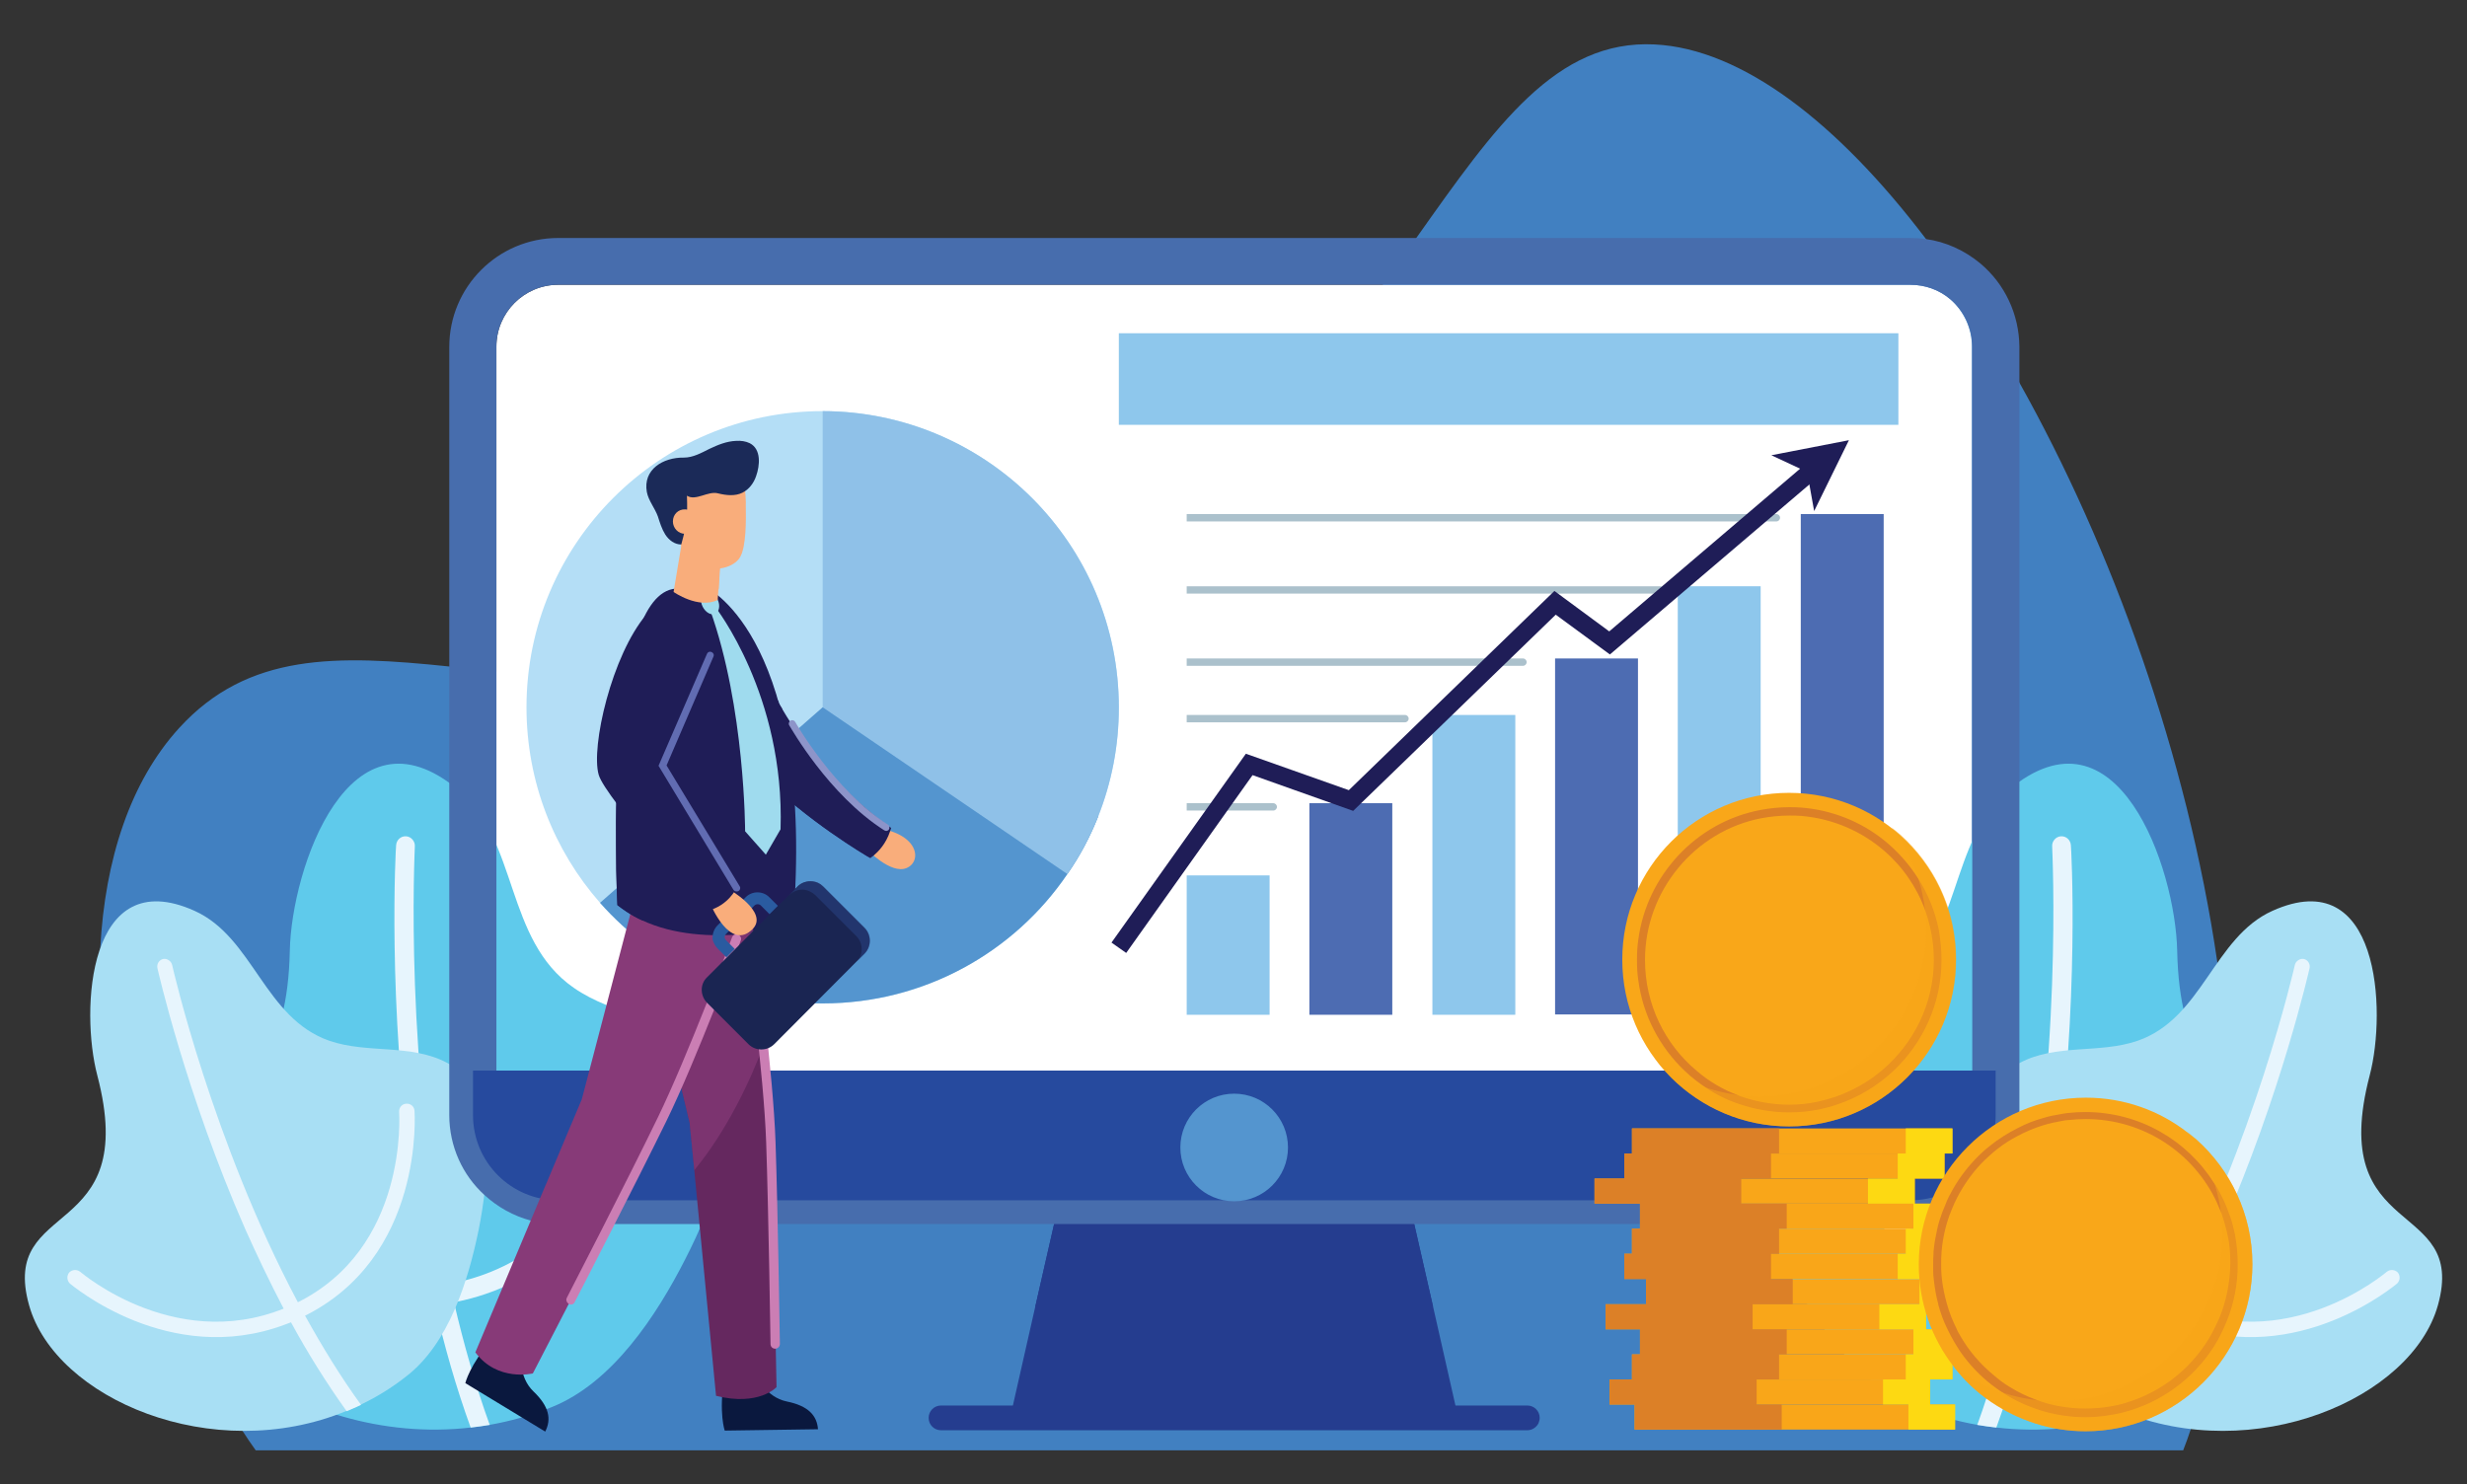 <?xml version="1.0" encoding="utf-8"?>
<!-- Generator: Adobe Illustrator 25.4.1, SVG Export Plug-In . SVG Version: 6.00 Build 0)  -->
<svg version="1.1" id="Layer_1" xmlns="http://www.w3.org/2000/svg" xmlns:xlink="http://www.w3.org/1999/xlink" x="0px" y="0px"
	 viewBox="0 0 738 444" style="enable-background:new 0 0 738 444;" xml:space="preserve">
<rect x="0" y="0" width="738" height="444" fill="#333333" stroke="none"/>
<style type="text/css">
	.st0{fill:#4180C1;}
	.st1{fill:#FFFFFF;}
	.st2{fill:#5FCAEB;}
	.st3{fill:#E7F5FD;}
	.st4{fill:#A8DFF4;}
	.st5{fill:#B4DEF6;}
	.st6{fill:#5495CF;}
	.st7{fill:#8FC1E8;}
	.st8{fill:#4D6CB2;}
	.st9{fill:#8EC7EC;}
	.st10{fill:#ABC1CC;}
	.st11{fill:#253D8F;}
	.st12{fill:#F9AD7B;}
	.st13{fill:#1F1D57;}
	.st14{fill:#476DAD;}
	.st15{fill:#264A9E;}
	.st16{fill:#0A183E;}
	.st17{fill:#65285F;}
	.st18{fill:#873A78;}
	.st19{opacity:0.7;fill:#873A78;}
	.st20{fill:#CB7EB4;}
	.st21{fill:#1A2552;}
	.st22{fill:#2A5BA0;}
	.st23{opacity:0.5;}
	.st24{fill:#294688;}
	.st25{fill:#9FDBEE;}
	.st26{fill:#F9A619;}
	.st27{fill:#DC8027;}
	.st28{fill:#FDD912;}
	.st29{fill:#F9A719;}
	.st30{fill:#1B2A58;}
	.st31{opacity:0.5;fill:#F9A719;}
	.st32{fill:#616CB2;}
	.st33{fill:#8D94C9;}
</style>
<path class="st0" d="M667.7,347.9c0,2.1-0.1,4.2-0.1,6.3c-0.1,2.4-0.2,4.8-0.3,7.2c0,0.5-0.1,1-0.1,1.5c0,0.4,0,0.8-0.1,1.2
	c-0.1,2.3-0.3,4.6-0.5,6.9c0,0.3,0,0.6-0.1,0.9c-0.7,7.7-1.6,15.3-2.9,22.7c0,0.1,0,0.3-0.1,0.4c0,0,0,0,0,0
	c-0.2,1.4-0.5,2.7-0.7,4.1c-0.2,1.2-0.5,2.4-0.7,3.7c-0.7,3.3-1.4,6.6-2.3,9.9c-0.1,0.2-0.1,0.4-0.2,0.6c-1.2,4.8-2.6,9.4-4.1,14
	c0,0.1,0,0.1-0.1,0.2c-0.7,2.2-1.5,4.3-2.3,6.4H76.5c-1.4-1.9-2.7-3.9-4-5.9c-0.2-0.2-0.3-0.5-0.5-0.7c-5.8-9-11.1-18.3-15.8-27.9
	c-0.8-1.7-1.6-3.4-2.4-5c-0.6-1.3-1.2-2.6-1.8-3.9c-4.8-10.9-8.9-21.9-12.2-33c-7.6-25.4-11-50.9-9.8-73.8
	c1.4-26.6,9-49.9,23.6-65.9c20.6-22.6,47.2-21.9,80.8-18.4c4.6,0.5,9.3,1,14.1,1.5c3.1,0.3,6.3,0.7,9.5,1c8,0.8,16.3,1.5,25,2
	c1.4,0.1,2.8,0.1,4.3,0.2c2.9,0.1,5.7,0.2,8.7,0.2c4.1,0,8.3,0,12.6-0.2c0.1,0,0.2,0,0.3,0c0.4,0,0.7,0,1.1,0
	c2.7-0.1,5.5-0.3,8.3-0.5c2.4-0.2,4.9-0.4,7.4-0.6c1.1-0.1,2.3-0.2,3.4-0.4c0.4-0.1,0.9-0.1,1.3-0.2c5.1-0.6,10.3-1.4,15.6-2.4
	c13.1-2.4,26.7-6.1,41-11.5c13.8-5.2,26.3-11.2,37.6-17.8c22.1-12.9,39.9-28,55-43.8c8.6-9,16.3-18.3,23.4-27.4
	c3.8-4.9,7.4-9.7,10.8-14.5c3.5-4.8,6.8-9.5,10.1-14.1c23.5-33.2,41.6-59.1,71.1-57.6c26.1,1.3,54.7,23.4,81,58
	c9.7,12.8,19.1,27.3,28,43c27.9,49.7,50.3,112,59.3,173.5c1.8,12.4,3.1,24.8,3.8,37.1C667.6,332.8,667.8,340.4,667.7,347.9z"/>
<path class="st1" d="M589.9,103.7v229.8c0,10.2-8.3,18.5-18.5,18.5H167c-10.2,0-18.5-8.3-18.5-18.5V103.7c0-10.2,8.3-18.5,18.5-18.5
	h404.5c4.4,0,8.6,1.5,11.9,4.3C587.5,93.1,589.9,98.3,589.9,103.7z"/>
<g>
	<path class="st2" d="M597.3,427.1c-1.9-0.2-3.8-0.5-5.7-0.8c-6.2-1.1-12.4-2.8-18.6-5.3c-18.3-7.3-31.5-27.6-40-44.3
		c-8-15.6-21.2-46.8-5.6-61.7c10.9-10.5,27-11.1,39-19.5c20.6-14.3,16.4-43.9,34.4-59.1c32.7-27.5,50,23.5,50.5,48
		c1.3,63,46.6,33.1,46.9,73.9C698.4,393.7,649.9,433.1,597.3,427.1z"/>
	<g>
		<path class="st3" d="M614.7,353.2c-1.4,10-3.2,20.7-5.6,31.7c-0.4,1.8-0.8,3.7-1.2,5.5c-2.8,12.2-6.3,24.6-10.7,36.7
			c-1.9-0.2-3.8-0.5-5.7-0.8c4.3-11.9,7.8-24.3,10.7-36.7c0.4-1.8,0.8-3.7,1.2-5.5c13.9-65,10.5-129.8,10.5-130.9
			c-0.1-1.5,1.1-2.9,2.6-3c1.6-0.1,2.9,1.1,3,2.7C619.6,253.3,622.2,299.8,614.7,353.2z"/>
	</g>
	<g>
		<path class="st3" d="M610.4,390.7c-2.2-0.2-4.4-0.5-6.7-0.8c-49.2-8.4-60.1-60.7-60.2-61.3c-0.3-1.5,0.7-3,2.2-3.3
			c1.5-0.3,3,0.7,3.3,2.2c0.1,0.5,10.2,49.1,55.6,56.8c45.5,7.8,72-32.2,72.3-32.6c0.8-1.3,2.6-1.7,3.9-0.8c1.3,0.8,1.7,2.6,0.8,3.9
			C681.4,355.1,655.4,394.4,610.4,390.7z"/>
	</g>
</g>
<g>
	<path class="st4" d="M634.3,422.1c-1.4-0.6-2.9-1.2-4.3-1.9c-4.6-2.2-9.2-5-13.5-8.4c-12.8-9.8-18.6-28.8-21.7-43.9
		c-2.8-14.1-6.2-41.7,9.4-49.9c10.9-5.8,23.8-2.7,35.2-6.6c19.5-6.7,22.8-31,40.4-38.9c32-14.4,34.2,29.8,29.1,49.2
		c-13.1,50,29.4,36.6,20.4,68.8C721.5,418.4,674.4,438.7,634.3,422.1z"/>
	<g>
		<path class="st3" d="M664.6,367.8c-3.4,7.6-7.2,15.6-11.5,23.8c-0.7,1.4-1.4,2.7-2.2,4.1c-4.9,9-10.5,18-16.6,26.5
			c-1.4-0.6-2.9-1.2-4.3-1.9c6.1-8.4,11.6-17.4,16.7-26.6c0.7-1.3,1.5-2.7,2.2-4.1c25.6-48.2,37.4-100,37.6-100.9
			c0.3-1.2,1.5-2,2.7-1.8c1.2,0.3,2,1.5,1.7,2.8C690.8,290.1,682.4,327.3,664.6,367.8z"/>
	</g>
	<g>
		<path class="st3" d="M652.8,396.3c-1.7-0.6-3.4-1.3-5.1-2.2c-36.9-17.7-33.7-61.4-33.7-61.8c0.1-1.3,1.2-2.2,2.5-2.1
			c1.3,0.1,2.2,1.2,2.1,2.5c0,0.4-2.9,41,31.1,57.3c34.2,16.3,64-9.3,64.3-9.5c1-0.8,2.4-0.7,3.3,0.2c0.8,1,0.7,2.4-0.2,3.3
			C716.8,384.2,687.5,409.3,652.8,396.3z"/>
	</g>
</g>
<g>
	<path class="st2" d="M140.7,427.1c1.9-0.2,3.8-0.5,5.7-0.8c6.2-1.1,12.4-2.8,18.6-5.3c18.3-7.3,31.5-27.6,40-44.3
		c8-15.6,21.2-46.8,5.6-61.7c-10.9-10.5-27-11.1-39-19.5c-20.6-14.3-16.4-43.9-34.4-59.1c-32.7-27.5-50,23.5-50.5,48
		c-1.3,63-46.6,33.1-46.9,73.9C39.6,393.7,88.1,433.1,140.7,427.1z"/>
	<g>
		<path class="st3" d="M123.3,353.2c1.4,10,3.2,20.7,5.6,31.7c0.4,1.8,0.8,3.7,1.2,5.5c2.8,12.2,6.3,24.6,10.7,36.7
			c1.9-0.2,3.8-0.5,5.7-0.8c-4.3-11.9-7.8-24.3-10.7-36.7c-0.4-1.8-0.8-3.7-1.2-5.5c-13.9-65-10.5-129.8-10.5-130.9
			c0.1-1.5-1.1-2.9-2.6-3c-1.6-0.1-2.9,1.1-3,2.7C118.4,253.3,115.8,299.8,123.3,353.2z"/>
	</g>
	<g>
		<path class="st3" d="M127.6,390.7c2.2-0.2,4.4-0.5,6.7-0.8c49.2-8.4,60.1-60.7,60.2-61.3c0.3-1.5-0.7-3-2.2-3.3
			c-1.5-0.3-3,0.7-3.3,2.2c-0.1,0.5-10.2,49.1-55.6,56.8c-45.5,7.8-72-32.2-72.3-32.6c-0.8-1.3-2.6-1.7-3.9-0.8
			c-1.3,0.8-1.7,2.6-0.8,3.9C56.6,355.1,82.6,394.4,127.6,390.7z"/>
	</g>
</g>
<g>
	<path class="st4" d="M103.7,422.1c1.4-0.6,2.9-1.2,4.3-1.9c4.6-2.2,9.2-5,13.5-8.4c12.8-9.8,18.6-28.8,21.7-43.9
		c2.8-14.1,6.2-41.7-9.4-49.9c-10.9-5.8-23.8-2.7-35.2-6.6c-19.5-6.7-22.8-31-40.4-38.9c-32-14.4-34.2,29.8-29.1,49.2
		c13.1,50-29.4,36.6-20.4,68.8C16.5,418.4,63.6,438.7,103.7,422.1z"/>
	<g>
		<path class="st3" d="M73.4,367.8c3.4,7.6,7.2,15.6,11.5,23.8c0.7,1.4,1.4,2.7,2.2,4.1c4.9,9,10.5,18,16.6,26.5
			c1.4-0.6,2.9-1.2,4.3-1.9c-6.1-8.4-11.6-17.4-16.7-26.6c-0.7-1.3-1.5-2.7-2.2-4.1c-25.6-48.2-37.4-100-37.6-100.9
			c-0.3-1.2-1.5-2-2.7-1.8c-1.2,0.3-2,1.5-1.7,2.8C47.2,290.1,55.6,327.3,73.4,367.8z"/>
	</g>
	<g>
		<path class="st3" d="M85.2,396.3c1.7-0.6,3.4-1.3,5.1-2.2c36.9-17.7,33.7-61.4,33.7-61.8c-0.1-1.3-1.2-2.2-2.5-2.1
			c-1.3,0.1-2.2,1.2-2.1,2.5c0,0.4,2.9,41-31.1,57.3c-34.2,16.3-64-9.3-64.3-9.5c-1-0.8-2.4-0.7-3.3,0.2c-0.8,1-0.7,2.4,0.2,3.3
			C21.2,384.2,50.5,409.3,85.2,396.3z"/>
	</g>
</g>
<g>
	<path class="st5" d="M334.7,211.7c0,11.5-2.2,22.5-6.2,32.6c-2.4,6.1-5.5,11.9-9.2,17.2c-15.9,23.4-42.8,38.7-73.2,38.7
		c-26.5,0-50.3-11.7-66.6-30.1c-13.7-15.6-22-36.1-22-58.5c0-48.9,39.7-88.6,88.6-88.6C295,123.1,334.7,162.7,334.7,211.7z"/>
	<path class="st6" d="M328.5,244.3c-2.4,6.1-5.5,11.9-9.2,17.2c-15.9,23.4-42.8,38.7-73.2,38.7c-26.5,0-50.3-11.7-66.6-30.1
		l66.6-58.5h55.2L328.5,244.3z"/>
	<path class="st7" d="M334.7,211.7c0,11.5-2.2,22.5-6.2,32.6c-2.4,6.1-5.5,11.9-9.2,17.2l-73.2-49.9v-88.6
		C295,123.1,334.7,162.7,334.7,211.7z"/>
</g>
<g>
	<rect x="538.7" y="153.8" class="st8" width="24.8" height="149.8"/>
	<rect x="501.9" y="175.4" class="st9" width="24.8" height="128.2"/>
	<rect x="465.2" y="197" class="st8" width="24.8" height="106.5"/>
	<rect x="428.5" y="213.9" class="st9" width="24.8" height="89.7"/>
	<rect x="391.7" y="240.3" class="st8" width="24.8" height="63.3"/>
	<rect x="355" y="261.9" class="st9" width="24.8" height="41.7"/>
	<path class="st10" d="M531.4,153.8H355v2.2h176.4c0.6,0,1.1-0.5,1.1-1.1C532.5,154.3,532,153.8,531.4,153.8z"/>
	<g>
		<g>
			<path class="st10" d="M497.6,176.5c0,0.6-0.5,1.1-1.1,1.1H355v-2.2h141.6C497.2,175.4,497.6,175.9,497.6,176.5z"/>
		</g>
	</g>
	<g>
		<g>
			<path class="st10" d="M456.7,198.1c0,0.6-0.5,1.1-1.1,1.1H355V197h100.6C456.2,197,456.7,197.5,456.7,198.1z"/>
		</g>
	</g>
	<g>
		<g>
			<path class="st10" d="M421.4,215c0,0.6-0.5,1.1-1.1,1.1H355v-2.2h65.3C420.9,213.9,421.4,214.4,421.4,215z"/>
		</g>
	</g>
	<g>
		<g>
			<path class="st10" d="M382,241.4c0,0.6-0.5,1.1-1.1,1.1H355v-2.2h25.9C381.5,240.3,382,240.8,382,241.4z"/>
		</g>
	</g>
</g>
<g>
	<g>
		<polygon class="st11" points="435.6,421.4 302.8,421.4 309.7,390.9 321.6,338.7 323,332.5 415.4,332.5 416.8,338.7 428.7,390.9 		
			"/>
	</g>
</g>
<polygon class="st11" points="428.7,390.9 309.7,390.9 321.6,338.7 416.8,338.7 "/>
<path class="st12" d="M259.2,254c0,0,7.3,7.7,12,5.7c4.7-2,3.6-10.1-8.5-11.9C250.8,246,259.2,254,259.2,254z"/>
<path class="st13" d="M266.6,247.7c-0.1,0.3-0.2,0.6-0.3,0.9c-1.3,4-3.7,6.3-5,7.4c-0.6,0.4-0.9,0.7-0.9,0.7s0,0-0.1,0
	c-1.3-0.7-19.3-11.4-32-24.4c-1.9-1.9-3.6-3.9-5.2-5.9c-15-19-20.6-35.4-20.6-35.4l22,0c2.3,7,5.3,13.4,8.5,19.1c0,0,0,0,0,0
	c0,0,0,0.1,0,0.1c0,0,0,0,0,0.1c0.3,0.6,0.6,1.1,1,1.7c0,0.1,0.1,0.2,0.1,0.3C248,235.8,266.6,247.7,266.6,247.7z"/>
<path class="st13" d="M260.3,256.6c-1.3-0.7-19.3-11.4-32-24.4l-0.4-8.4l4.9-13.8c0,0,0,0,0,0c0,0,0,0.1,0,0.1c0,0,0,0,0,0.1
	c0.2,0.3,0.5,0.8,1,1.7c0,0.1,0.1,0.2,0.1,0.3c2.4,4.3,6.9,16,8.9,23C246.1,245.5,259.2,255.8,260.3,256.6z"/>
<path class="st14" d="M592.4,78.8c-4.7-3.9-10.4-6.5-16.4-7.3c-1.5-0.2-3-0.3-4.6-0.3H167c-18,0-32.6,14.6-32.6,32.6v229.8
	c0,9.4,4,18,10.5,23.9c3.9,3.6,8.7,6.3,14,7.7c2.6,0.7,5.3,1,8.1,1h404.5c0.3,0,0.7,0,1,0c1,0,2-0.1,3-0.2c1.6-0.2,3.2-0.5,4.8-1
	c0.9-0.3,1.9-0.6,2.8-0.9c1.2-0.4,2.4-1,3.5-1.6c0.6-0.3,1.2-0.6,1.8-1c0,0,0,0,0,0c1.8-1.1,3.4-2.3,4.9-3.7
	c4.3-3.8,7.5-8.8,9.3-14.3c0.4-1.1,0.6-2.2,0.9-3.3c0.2-0.9,0.4-1.9,0.4-2.9c0.1-1.2,0.2-2.5,0.2-3.7V103.7
	C604,94.1,599.8,85,592.4,78.8z M148.5,103.7c0-10.2,8.3-18.5,18.5-18.5h404.5c4.4,0,8.6,1.5,11.9,4.3c4.2,3.5,6.6,8.7,6.6,14.1
	v229.8c0,6.4-3.3,12.1-8.2,15.4c-2.9,2-6.5,3.1-10.3,3.1H167c-0.9,0-1.7-0.1-2.6-0.2c-9-1.3-15.9-9-15.9-18.3V103.7z"/>
<g>
	<g>
		<path class="st15" d="M597,320.3v13.3c0,14.1-11.4,25.5-25.5,25.5H167c-14.1,0-25.5-11.4-25.5-25.5v-13.3H597z"/>
	</g>
</g>
<path class="st11" d="M456.9,427.9H281.5c-2,0-3.7-1.6-3.7-3.7l0,0c0-2,1.6-3.7,3.7-3.7h175.4c2,0,3.7,1.6,3.7,3.7l0,0
	c0,0.6-0.2,1.2-0.4,1.7C459.5,427.1,458.3,427.9,456.9,427.9z"/>
<path class="st16" d="M226.3,411.6c0,0,2.7,6.4,9.1,7.7c6.4,1.3,9,4.2,9.3,8.3l-27.9,0.4c0,0-1.8-5.1-0.2-15.7
	C218,401.7,226.3,411.6,226.3,411.6z"/>
<path class="st16" d="M156,405c0,0-1.1,6.8,3.6,11.3c4.7,4.5,5.4,8.3,3.5,12l-23.9-14.5c0,0,1.2-5.3,8.1-13.4
	C154.3,392.3,156,405,156,405z"/>
<path class="st17" d="M232.3,415c0,0-5.3,5.8-18.1,2.6l-6.3-65.3l-0.2-2.2l-1.4-14.2l-2.7-11.3l-0.4-1.6l-13.1-54.6l1-1.7l11.5-19.8
	l1-1.7l18.9,10.3c0,0,0.2,1.3,0.5,3.6c0.1,0.9,0.3,2,0.4,3.3c0.3,2.3,0.7,5.1,1.1,8.3c1.4,11.1,3.3,26.6,4.7,40.3
	c1.4,13.4,2.2,25,1.7,29.4C230.8,340.5,232.3,415,232.3,415z"/>
<path class="st18" d="M226.2,265.7c0,0-0.7,1.8-1.9,5v0c-1.5,4-3.8,10.2-6.6,17.2c-4.8,12.4-21.8,52.2-22.2,53
	c-0.3,0.6-7.2,14-14.9,28.9c-9.9,19.3-21.2,41.1-21.2,41.1s-10.6,2.6-17.2-6.3l21-50l0.4-0.9l5.8-13.8l4.6-10.9l0.2-0.7l17-64.9
	l0.4-1.6l11.1-6.9l11.7-7.2l0.1,0.2l5.7,8.8L226.2,265.7z"/>
<path class="st13" d="M237.2,276.9c0,0-25.8,7.5-45.2-1.6c-1.5-0.7-3-1.5-4.5-2.5c-0.9-0.6-1.9-1.3-2.8-2c0,0-0.4-7.2-0.4-17.6
	c-0.1-9.4,0.1-21.5,1.1-33.3c1.8-22,6.3-42.9,16.7-43.8h9.7C211.9,176.1,244.1,192.1,237.2,276.9z"/>
<path class="st13" d="M212.4,196c0,0-6,14-2.5,27.8c3.1,12-3,23.7,10.4,41.9l-35.2-41.9l15.5-27.8H212.4z"/>
<path class="st13" d="M215,265.7l-3.4,6.8c-4.9-1.1-14,3-19.6,2.8c-1.5-0.7-3-1.5-4.5-2.5c-0.9-0.6-1.9-1.3-2.8-2
	c0,0-0.4-7.2-0.4-17.6c-0.1-9.4,0.1-21.5,1.1-33.3l0.1-0.1L215,265.7z"/>
<path class="st19" d="M229.1,311c-4.8,12.9-11.8,27.4-21.4,39.1l-1.4-14.2l-2.7-11.3l-0.4-1.6c5.3-12.5,11.8-28.1,14.5-35
	c2.7-7.1,5.1-13.2,6.6-17.2v0l0.1,0C225.8,281.8,227.7,297.2,229.1,311z"/>
<path class="st20" d="M170.8,390.3c-0.2,0-0.4,0-0.6-0.2c-0.7-0.4-1-1.2-0.6-1.9c0.2-0.4,18.3-35.5,27.2-53.9
	c8.9-18.3,22.1-53.5,22.2-53.9c0.3-0.7,1.1-1.1,1.8-0.8c0.7,0.3,1.1,1.1,0.8,1.8c-0.1,0.4-13.3,35.7-22.3,54.1
	c-9,18.4-27.1,53.6-27.3,53.9C171.8,390,171.3,390.3,170.8,390.3z"/>
<path class="st20" d="M231.9,403.5c-0.8,0-1.4-0.6-1.4-1.4c0-0.4-0.6-39.9-1.3-60.3c-0.7-20.4-5.7-57.6-5.7-58
	c-0.1-0.8,0.4-1.5,1.2-1.6c0.8-0.1,1.5,0.4,1.6,1.2c0,0.4,5,37.8,5.7,58.3c0.7,20.5,1.3,60,1.3,60.4
	C233.3,402.8,232.7,403.5,231.9,403.5C231.9,403.5,231.9,403.5,231.9,403.5z"/>
<g>
	<g>
		<g>
			<path class="st21" d="M211.5,300l12.4,12.4c2.1,2.1,5.6,2.1,7.7,0l27-27.1c2.1-2.1,2.1-5.6,0-7.7l-12.4-12.4
				c-0.9-0.9-2-1.4-3.1-1.5c-1.6-0.2-3.4,0.3-4.6,1.6l-27,27.1C209.4,294.4,209.4,297.8,211.5,300z"/>
		</g>
		<g>
			<g>
				<g>
					<path class="st22" d="M214.7,283.8l2.6,2.6l2.5-2.5l-2.6-2.6c-0.2-0.2-0.3-0.4-0.4-0.7c-0.1-0.4,0.1-0.9,0.4-1.2l8.5-8.5
						c0.5-0.5,1.4-0.5,1.9,0l2.6,2.6l2.5-2.5l-2.6-2.6c-1.9-1.9-5.1-1.9-7,0l-8.5,8.5c-1.1,1.1-1.6,2.8-1.4,4.3
						C213.5,282.2,214,283.1,214.7,283.8z"/>
				</g>
			</g>
		</g>
		<g class="st23">
			<path class="st24" d="M256.2,287.8l2.5-2.5c2.1-2.1,2.1-5.6,0-7.7l-12.4-12.4c-0.9-0.9-2-1.4-3.1-1.5c-1.6-0.2-3.4,0.3-4.6,1.6
				l-2.5,2.5c1.3-1.3,3-1.8,4.6-1.6c1.1,0.2,2.2,0.7,3.1,1.5l12.4,12.4C258.3,282.2,258.3,285.7,256.2,287.8z"/>
		</g>
	</g>
</g>
<path class="st25" d="M210.9,177.3c1.2-0.6,2.9,0.3,3.8,2.1c0.8,1.7,0.5,3.6-0.7,4.2c-1.2,0.6-2.9-0.3-3.8-2.1
	S209.7,177.9,210.9,177.3z"/>
<path class="st12" d="M217.7,265.8c0,0,12.4,7,7.5,12.1c-6.8,7-12.7-7.5-12.7-7.5L217.7,265.8z"/>
<path class="st12" d="M215.9,160.8l-0.4,5.7l-0.6,9.9l-0.2,3.1c-5.8,2.8-13.2-2.4-13.2-2.4l2.3-13.8l0.1-0.4l4.4-0.8L215.9,160.8z"
	/>
<path class="st13" d="M215.1,189.8L198.2,229l22.1,36.7c0,0-2.4,5.3-8.7,6.8c0,0-30.5-33.7-32.5-40.7c-2.4-8.3,3.9-35.8,14.3-48
	L215.1,189.8z"/>
<g>
	<g>
		<rect x="488.2" y="337.6" class="st26" width="95.8" height="7.5"/>
		<rect x="477" y="352.6" class="st26" width="95.8" height="7.5"/>
		<rect x="485.9" y="345.1" class="st26" width="95.8" height="7.5"/>
		<rect x="490.6" y="360.1" class="st26" width="95.8" height="7.5"/>
		<rect x="480.3" y="390.2" class="st26" width="95.8" height="7.5"/>
		<rect x="488.2" y="367.6" class="st26" width="95.8" height="7.5"/>
		<rect x="490.6" y="397.7" class="st26" width="95.8" height="7.5"/>
		<rect x="489" y="420.2" class="st26" width="95.8" height="7.5"/>
		<rect x="488.2" y="405.2" class="st26" width="95.8" height="7.5"/>
		<rect x="492.4" y="382.7" class="st26" width="95.8" height="7.5"/>
		<rect x="481.5" y="412.7" class="st26" width="95.8" height="7.5"/>
		<rect x="485.9" y="375.1" class="st26" width="95.8" height="7.5"/>
	</g>
</g>
<polygon class="st27" points="524.3,390.2 524.3,397.7 534.5,397.7 534.5,405.2 532.2,405.2 532.2,412.7 525.5,412.7 525.5,420.2 
	533,420.2 533,427.7 489,427.7 489,420.2 481.5,420.2 481.5,412.7 488.2,412.7 488.2,405.2 490.6,405.2 490.6,397.7 480.3,397.7 
	480.3,390.2 492.4,390.2 492.4,382.7 485.9,382.7 485.9,375.1 488.2,375.1 488.2,367.6 490.6,367.6 490.6,360.1 477,360.1 
	477,352.6 485.9,352.6 485.9,345.1 488.2,345.1 488.2,337.6 532.2,337.6 532.2,345.1 529.8,345.1 529.8,352.6 520.9,352.6 
	520.9,360.1 534.5,360.1 534.5,367.6 532.2,367.6 532.2,375.1 529.8,375.1 529.8,382.7 536.3,382.7 536.3,390.2 "/>
<polygon class="st28" points="576.2,390.2 576.2,397.7 586.4,397.7 586.4,405.2 584.1,405.2 584.1,412.7 577.4,412.7 577.4,420.2 
	584.9,420.2 584.9,427.7 570.9,427.7 570.9,420.2 563.3,420.2 563.3,412.7 570.1,412.7 570.1,405.2 572.4,405.2 572.4,397.7 
	562.2,397.7 562.2,390.2 574.2,390.2 574.2,382.7 567.7,382.7 567.7,375.1 570.1,375.1 570.1,367.6 572.4,367.6 572.4,360.1 
	558.8,360.1 558.8,352.6 567.7,352.6 567.7,345.1 570.1,345.1 570.1,337.6 584.1,337.6 584.1,345.1 581.7,345.1 581.7,352.6 
	572.8,352.6 572.8,360.1 586.4,360.1 586.4,367.6 584.1,367.6 584.1,375.1 581.7,375.1 581.7,382.7 588.2,382.7 588.2,390.2 "/>
<circle class="st29" cx="535.2" cy="287.1" r="49.9"/>
<g>
	<path class="st27" d="M580,278.3c-1.1-5.6-3.2-10.8-6.2-15.5c-2.8-4.4-6.3-8.3-10.3-11.5c-6.9-5.5-15.5-9-24.8-9.7
		c-1.1-0.1-2.3-0.1-3.5-0.1c-2.9,0-5.7,0.3-8.4,0.8c-9.7,1.8-18.3,6.7-24.8,13.7c-6.3,6.8-10.6,15.4-11.9,25.1c-0.3,2-0.4,4-0.4,6.1
		c0,2.1,0.1,4.1,0.4,6.1c1.4,10.6,6.5,20.1,13.9,27.1c2,1.9,4.2,3.6,6.6,5.2c3,2,6.3,3.6,9.7,4.7c4.7,1.6,9.7,2.5,14.9,2.5
		c3.1,0,6.2-0.3,9.1-0.9c1.8-0.4,3.7-0.9,5.4-1.5c6.3-2.1,12-5.6,16.7-10c8.8-8.3,14.4-20.1,14.4-33.2
		C580.8,284.1,580.5,281.2,580,278.3z M562.9,320.3c-4,3.4-8.7,6-13.7,7.8c-1.8,0.6-3.6,1.1-5.4,1.5c-2.8,0.6-5.6,0.9-8.5,0.9
		c-5.1,0-10-0.9-14.6-2.5c-0.2-0.1-0.5-0.2-0.7-0.3c-4.6-1.7-8.8-4.2-12.4-7.3c-9.5-7.9-15.5-19.9-15.5-33.2
		c0-10.5,3.8-20.1,10-27.6c6.2-7.5,14.9-12.9,24.8-14.8c2.7-0.5,5.5-0.8,8.4-0.8c1.2,0,2.3,0,3.5,0.1c9.5,0.8,18.1,4.6,24.8,10.4
		c5.5,4.7,9.8,10.9,12.3,17.8c1.1,3.1,1.9,6.4,2.3,9.7c0.2,1.7,0.3,3.4,0.3,5.2C578.5,300.4,572.4,312.3,562.9,320.3z"/>
</g>
<path class="st29" d="M673.8,378.2c0,27.5-22.4,50-49.9,50c-10.5,0-20.2-3.3-28.3-8.8c-4.3-2.9-8.1-6.5-11.2-10.6
	c-6.5-8.4-10.4-19-10.4-30.5c0-27.5,22.4-49.9,50-49.9c11.5,0,22.1,3.9,30.5,10.5c0.9,0.7,1.7,1.4,2.6,2.1
	C667.2,350,673.8,363.3,673.8,378.2z"/>
<g>
	<g>
		<path class="st27" d="M582.2,390.2h-2.4c0.7,2.6,1.6,5.1,2.8,7.5h2.6C584,395.3,583,392.8,582.2,390.2z M668.6,369.4
			c-0.4-1.8-0.8-3.6-1.4-5.3c-0.1-0.3-0.2-0.5-0.3-0.8c-0.1-0.2-0.1-0.3-0.2-0.5c-0.7-2.1-1.6-4-2.6-5.9c-0.5-1-1.1-2.1-1.8-3
			c-8.1-12.8-22.3-21.2-38.5-21.2c-1.8,0-3.5,0.1-5.3,0.3c-0.5,0.1-1,0.1-1.4,0.2c-1.1,0.2-2.1,0.4-3.2,0.6
			c-0.9,0.2-1.8,0.4-2.7,0.7c-2.6,0.7-5.1,1.7-7.4,2.9c-3,1.5-5.9,3.3-8.5,5.4c-1,0.8-2,1.6-2.9,2.5c-3.2,3.1-6,6.6-8.2,10.5
			c-0.8,1.4-1.6,2.9-2.2,4.5c-0.7,1.6-1.3,3.2-1.8,4.8c-0.3,0.9-0.5,1.8-0.7,2.7c-0.4,1.9-0.8,3.8-1,5.8c-0.1,0.6-0.1,1.2-0.1,1.7
			c-0.1,1-0.1,2-0.1,3.1c0,0.6,0,1.3,0,1.9c0,0.9,0.1,1.7,0.2,2.6c0.3,2.6,0.7,5.1,1.4,7.5c0.7,2.6,1.6,5.1,2.8,7.5
			c1.1,2.3,2.4,4.5,3.8,6.6c2.6,3.7,5.7,7,9.3,9.8c1.2,0.9,2.4,1.8,3.7,2.6c0.4,0.2,0.7,0.5,1.1,0.7c6.8,4,14.8,6.4,23.2,6.4
			c3.8,0,7.6-0.5,11.2-1.4c11.4-2.9,21-10,27.2-19.6c0.7-1.1,1.4-2.3,2-3.5c0.7-1.4,1.4-2.9,2-4.4c2.1-5.2,3.2-10.9,3.2-16.8
			C669.4,375.2,669.1,372.3,668.6,369.4z M663.8,394.6c-0.1,0.1-0.1,0.3-0.2,0.4c0,0,0,0,0,0c-0.6,1.3-1.2,2.6-1.9,3.9
			c-5.5,10-14.7,17.5-25.8,20.8c-1.5,0.5-3.1,0.8-4.7,1.1c-2.4,0.4-4.9,0.6-7.4,0.6c-5.2,0-10.3-0.9-14.9-2.7
			c-2.7-1-5.2-2.2-7.6-3.7c-1.7-1-3.3-2.2-4.8-3.5c-4-3.3-7.4-7.2-10-11.7c-0.4-0.7-0.9-1.5-1.2-2.3c-1.2-2.4-2.2-4.9-2.9-7.5
			c-0.7-2.4-1.2-4.9-1.5-7.5c0-0.4-0.1-0.7-0.1-1.1c-0.1-1.1-0.1-2.2-0.1-3.4c0-1,0-2.1,0.1-3.1c0-0.1,0-0.1,0-0.2
			c0.2-2.5,0.6-4.9,1.2-7.3c0.3-1.2,0.7-2.4,1.1-3.6c0.5-1.3,1-2.6,1.6-3.9c2-4.3,4.7-8.3,7.9-11.7c3.2-3.3,6.8-6.2,10.9-8.3
			c2.4-1.3,5-2.4,7.6-3.2c1-0.3,2-0.6,3-0.8c1-0.2,2-0.4,3-0.6c0.5-0.1,1.1-0.2,1.6-0.2c1.7-0.2,3.5-0.3,5.3-0.3
			c17.2,0,32.2,10.1,39.1,24.8c0.5,1.1,1,2.3,1.5,3.5c0.2,0.6,0.4,1.2,0.6,1.9c0.1,0.3,0.2,0.7,0.3,1c0.5,1.7,0.9,3.4,1.2,5.1
			c0,0.2,0.1,0.5,0.1,0.7c0.3,2,0.4,4.1,0.4,6.3C667.1,384,665.9,389.6,663.8,394.6z"/>
	</g>
</g>
<circle class="st6" cx="369.2" cy="343.3" r="16.1"/>
<path class="st12" d="M215.6,166.5l-0.6,9.9c-8.9-2.8-10.8-11.3-11.1-13.1c0-0.2-0.1-0.3-0.1-0.3l1.7-2.6l2.9,1.8L215.6,166.5z"/>
<path class="st12" d="M221.5,166.5c-2.7,5.2-16.8,6.6-18.8-7.6c-0.1-0.4-0.1-0.7-0.1-1.1c-0.2-1.7-0.2-3.2,0-4.6
	c0-0.6,0.1-1.2,0.2-1.8c0.9-5.6,3.8-8.3,6.1-9.6c1.6-0.9,2.9-1.1,2.9-1.1l0.2,0.1l10.7,3.4c0,0,0.3,2.8,0.4,6.5
	C223.2,156,223.2,163.3,221.5,166.5z"/>
<path class="st12" d="M223,150.6c-1.5,1.2-3.9,2.1-7.1,1c-6.3-2.3-5.3,1.4-8.9,0.5c0.2,0.2,1.9,1.5,1.5,3.4
	c-0.1,0.7-0.6,1.5-1.5,2.3c-1.7,1.5-3-1.5-3.9-5c-0.1-0.5-0.2-0.9-0.3-1.4c-0.8-3.5-1.2-7.1-1.2-7.1l7.3-2.5l3.1-1.1l10.7,3.4
	C222.6,144.1,222.9,146.9,223,150.6z"/>
<path class="st30" d="M193.5,147.2c0.5,2.6,2.4,4.8,3.3,7.3c0.6,1.9,1.2,3.8,2.2,5.4c1.1,1.7,2.8,3,4.8,3c1.7-6.2,1.9-8.2,1.7-14.6
	c2.6,1.7,6.3-1.5,9.3-0.7c2.4,0.6,5.1,0.9,7.3-0.2c2-1,3.4-2.9,4.1-5c1.1-3.1,1.6-8-1.9-9.8c-1.2-0.6-2.7-0.8-4.1-0.7
	c-2.8,0.1-5.5,1.2-8,2.4c-2.4,1.2-4.9,2.6-7.6,2.6C198.3,136.8,192.3,140.5,193.5,147.2z"/>
<path class="st12" d="M201.3,156c0,2,1.6,3.7,3.6,3.7c2,0,3.7-1.6,3.7-3.6c0-2-1.6-3.7-3.6-3.7C202.9,152.3,201.3,153.9,201.3,156z"
	/>
<path class="st25" d="M212.4,182.4c10.5,29.2,10.5,66.3,10.5,66.3l6.2,7l4.4-7.6c1.3-40.1-19.6-66.6-19.6-66.6L212.4,182.4z"/>
<rect x="334.7" y="99.7" class="st9" width="233.2" height="27.4"/>
<path class="st31" d="M673.8,378.2c0,27.5-22.4,50-49.9,50c-10.5,0-20.2-3.3-28.3-8.8c-4.3-2.9-8.1-6.5-11.2-10.6
	c0.7,0.6,1.5,1.1,2.2,1.6c8,5.5,17.8,8.8,28.3,8.8c27.5,0,49.9-22.4,49.9-50c0-11.5-3.9-22.1-10.4-30.5c0.9,0.7,1.7,1.4,2.6,2.1
	C667.2,350,673.8,363.3,673.8,378.2z"/>
<path class="st31" d="M585.2,287c0,27.5-22.4,50-49.9,50c-10.5,0-20.2-3.3-28.3-8.8c-4.3-2.9-8.1-6.5-11.2-10.6
	c0.7,0.6,1.5,1.1,2.2,1.6c8,5.5,17.8,8.8,28.3,8.8c27.5,0,49.9-22.4,49.9-50c0-11.5-3.9-22.1-10.4-30.5c0.9,0.7,1.7,1.4,2.6,2.1
	C578.7,258.8,585.2,272.1,585.2,287z"/>
<path class="st29" d="M604.1,355.7c-6.4,6.4-13.3,10-15.3,8c-2-2,1.5-8.9,8-15.3c6.4-6.4,13.3-10,15.3-8S610.5,349.3,604.1,355.7z"
	/>
<ellipse transform="matrix(0.707 -0.707 0.707 0.707 -34.788 437.786)" class="st29" cx="511.1" cy="260.9" rx="16.5" ry="5.2"/>
<path class="st32" d="M220.3,266.7c-0.4,0-0.7-0.2-0.9-0.5L197,229.1l14.5-33.5c0.2-0.5,0.8-0.8,1.4-0.5c0.5,0.2,0.8,0.8,0.5,1.4
	l-14,32.5l21.9,36.2c0.3,0.5,0.1,1.1-0.4,1.4C220.7,266.7,220.5,266.7,220.3,266.7z"/>
<path class="st33" d="M265.1,248.6c-0.2,0-0.4-0.1-0.6-0.2c-16.6-10.6-27.9-30.6-28.4-31.4c-0.3-0.5-0.1-1.1,0.4-1.4
	c0.5-0.3,1.1-0.1,1.4,0.4c0.1,0.2,11.6,20.4,27.7,30.7c0.5,0.3,0.6,1,0.3,1.5C265.8,248.4,265.4,248.6,265.1,248.6z"/>
<g>
	<g>
		<g>
			<polygon class="st13" points="336.9,285.1 332.5,282 372.7,225.5 403.5,236.4 465,176.8 481.4,188.9 540.4,138.6 543.9,142.7 
				481.6,195.8 465.4,183.9 404.8,242.6 374.7,231.9 			"/>
		</g>
		<polygon class="st13" points="542.7,152.9 540.6,141.2 529.9,136.2 553.1,131.7 		"/>
	</g>
</g>
</svg>
